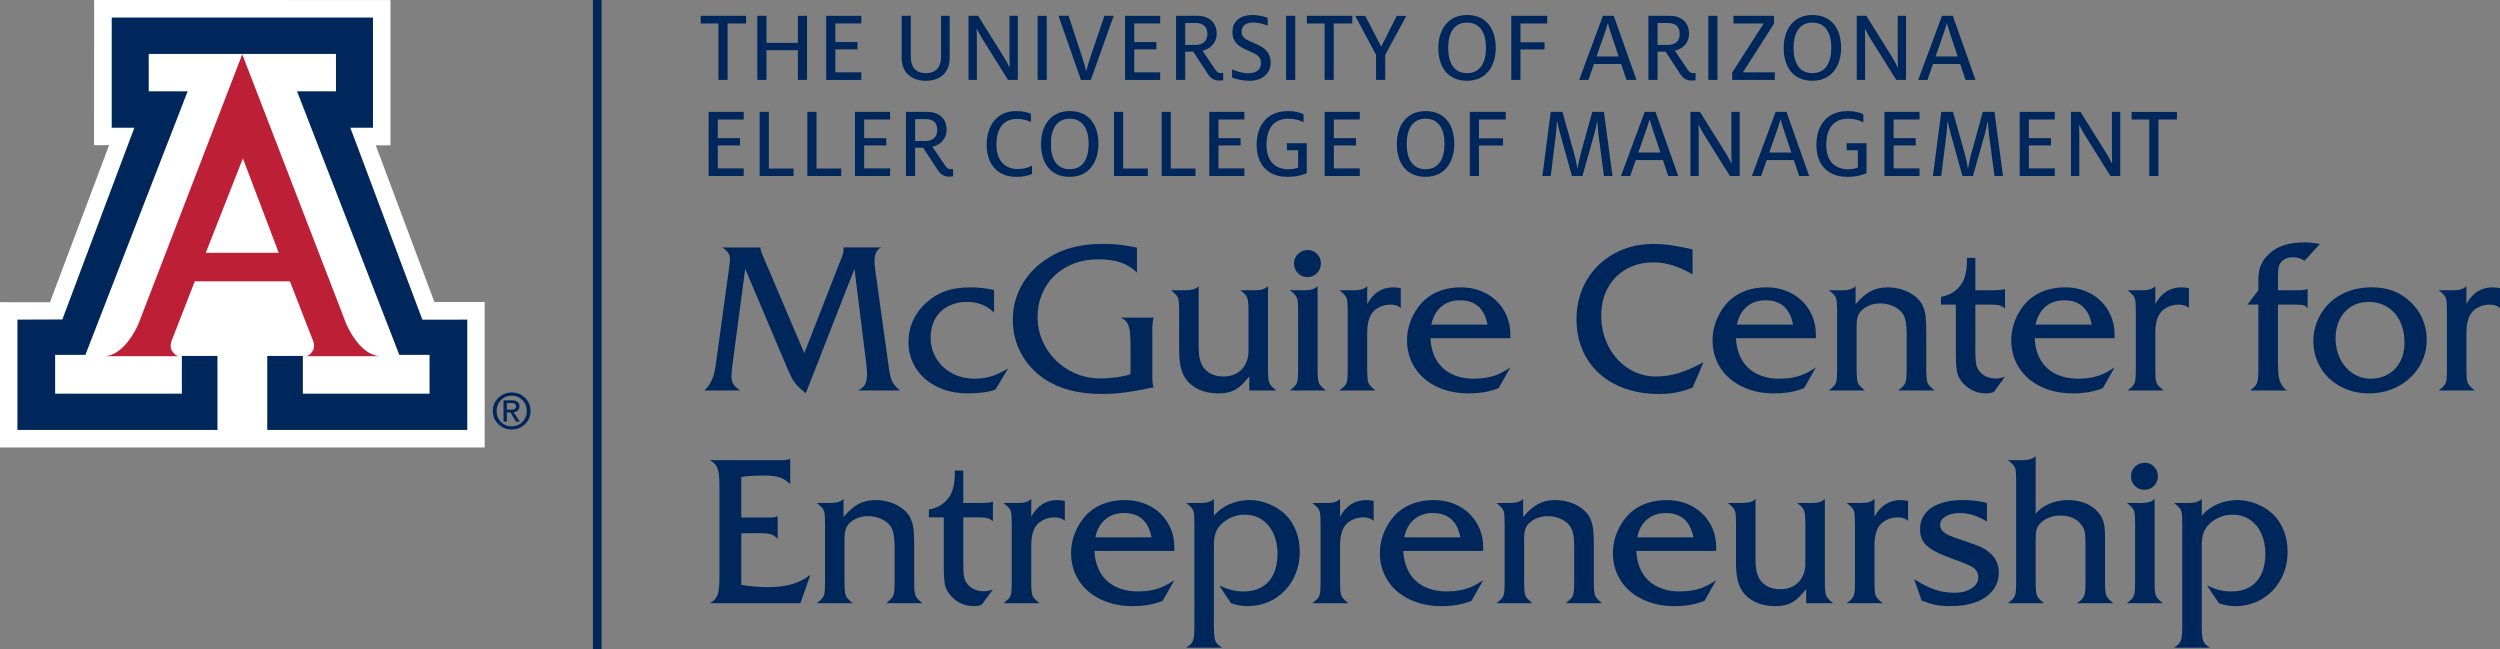 <?xml version="1.0" encoding="iso-8859-1"?>
<!-- Generator: Adobe Illustrator 19.2.0, SVG Export Plug-In . SVG Version: 6.00 Build 0)  -->
<!DOCTYPE svg PUBLIC "-//W3C//DTD SVG 1.1//EN" "http://www.w3.org/Graphics/SVG/1.1/DTD/svg11.dtd">
<svg version="1.1" id="Layer_1" xmlns="http://www.w3.org/2000/svg" xmlns:xlink="http://www.w3.org/1999/xlink" x="0px" y="0px"
	 viewBox="0 0 364.31 94.613" style="enable-background:new 0 0 364.31 94.613;" xml:space="preserve">
<rect x="0" y="0" width="364.31" height="94.613" fill="#808080" stroke="none"/>
<polygon style="fill:#FFFFFF;" points="13.708,21.158 15.899,21.153 7.277,44.05 0,44.041 0,65.203 70.63,65.203 70.63,44.013 
	63.302,44.003 54.755,21.17 56.9,21.181 56.9,0.007 13.717,0.001 "/>
<g>
	<path style="fill:#BD2036;" d="M35.302,7.906L50.43,47.134c0,0,1.939,4.773,5.087,4.773H44.502c0,0,0.553,0.081,1.104-0.838
		c0.316-0.524,0.05-1.312,0.05-1.312L42.25,41h-6.948h-6.918l-3.412,8.757c0,0-0.26,0.788,0.055,1.312
		c0.549,0.919,1.101,0.838,1.101,0.838H15.114c3.146,0,5.086-4.773,5.086-4.773L35.302,7.906z"/>
</g>
<polygon style="fill:#00275B;" points="35.316,7.857 48.957,7.857 48.957,13.313 43.29,13.313 58.19,51.715 62.596,51.715 
	62.596,57.365 44.13,57.365 44.13,51.868 38.946,51.868 38.946,62.647 68.093,62.647 68.093,46.576 61.548,46.587 51.056,18.616 
	54.351,18.616 54.351,2.554 35.316,2.554 16.281,2.554 16.281,18.616 19.577,18.616 9.084,46.552 2.539,46.576 2.539,62.647 
	31.688,62.647 31.688,51.868 26.502,51.868 26.502,57.365 8.035,57.365 8.035,51.715 12.442,51.715 27.342,13.313 21.675,13.313 
	21.675,7.857 "/>
<g>
	<path style="fill:#00275B;" d="M76.519,57.98c0.533,0.521,0.799,1.159,0.799,1.915c0,0.753-0.265,1.39-0.797,1.912
		c-0.532,0.52-1.183,0.78-1.955,0.78c-0.771,0-1.42-0.26-1.953-0.78c-0.53-0.522-0.796-1.159-0.796-1.912
		c0-0.756,0.267-1.394,0.798-1.915c0.533-0.522,1.183-0.781,1.951-0.781C75.336,57.199,75.986,57.458,76.519,57.98 M76.131,58.304
		c-0.424-0.433-0.947-0.649-1.565-0.649c-0.617,0-1.137,0.216-1.562,0.649c-0.426,0.433-0.638,0.964-0.638,1.591
		c0,0.626,0.212,1.157,0.638,1.589c0.425,0.431,0.945,0.647,1.562,0.647c0.616,0,1.137-0.216,1.564-0.647
		c0.426-0.432,0.639-0.963,0.639-1.589C76.769,59.268,76.557,58.737,76.131,58.304 M73.374,58.336h0.247h1.001
		c0.337,0,0.6,0.075,0.792,0.223c0.191,0.149,0.287,0.357,0.287,0.621c0,0.287-0.096,0.515-0.288,0.678
		c-0.143,0.121-0.327,0.199-0.552,0.229l0.896,1.364h-0.282H75.19l-0.807-1.346l-0.52,0.002v1.344h-0.244h-0.245V58.336z
		 M73.863,59.692h0.663c0.231,0,0.399-0.041,0.506-0.123s0.159-0.211,0.159-0.387c0-0.155-0.052-0.267-0.159-0.341
		c-0.107-0.072-0.275-0.109-0.506-0.109h-0.663V59.692z"/>
</g>
<polygon style="fill:#FFFFFF;" points="35.29,36.843 40.619,36.843 35.395,23.082 29.985,36.843 "/>
<rect x="86.4" style="fill:#00275B;" width="1.264" height="94.613"/>
<g>
	<path style="fill:#00275B;" d="M104.69,3.417h-2.58v-1.11h6.615v1.11h-2.7v8.234h-1.334V3.417z"/>
	<path style="fill:#00275B;" d="M110.36,2.306h1.335v3.945h4.575V2.306h1.335v9.345h-1.335V7.316h-4.575v4.335h-1.335V2.306z"/>
	<path style="fill:#00275B;" d="M120.395,2.306h5.115v1.11h-3.78v2.715h3.225v1.064h-3.225v3.345h3.78v1.11h-5.115V2.306z"/>
	<path style="fill:#00275B;" d="M131.389,8.411V2.306h1.335v5.939c0,1.516,0.69,2.415,2.19,2.415s2.22-0.899,2.22-2.415V2.306h1.26
		v6.104c0,2.266-1.485,3.36-3.48,3.36C132.934,11.771,131.389,10.676,131.389,8.411z"/>
	<path style="fill:#00275B;" d="M141.14,2.306h1.395l3.765,6.03c0.27,0.42,0.585,1.005,0.795,1.47h0.045
		c-0.015-0.42-0.03-0.825-0.03-1.32v-6.18h1.215v9.345H146.9l-3.765-6.015c-0.285-0.465-0.555-0.975-0.78-1.425h-0.03
		c0,0.404,0.03,0.765,0.03,1.26v6.18h-1.215V2.306z"/>
	<path style="fill:#00275B;" d="M151.204,2.306h1.335v9.345h-1.335V2.306z"/>
	<path style="fill:#00275B;" d="M154.249,2.306h1.47l1.935,5.88c0.225,0.705,0.51,1.695,0.615,2.16h0.03
		c0.12-0.465,0.405-1.47,0.645-2.16l1.995-5.88h1.35l-3.33,9.345h-1.44L154.249,2.306z"/>
	<path style="fill:#00275B;" d="M163.954,2.306h5.115v1.11h-3.78v2.715h3.225v1.064h-3.225v3.345h3.78v1.11h-5.115V2.306z"/>
	<path style="fill:#00275B;" d="M175.984,10.736l-2.1-3.21h-1.17v4.125h-1.335V2.306h3.105c1.725,0,2.82,0.975,2.82,2.64
		c0,1.035-0.645,2.085-2.07,2.445l1.875,2.774c0.255,0.391,0.51,0.495,0.81,0.495c0.105,0,0.21-0.015,0.329-0.029v1.05
		c-0.18,0.045-0.345,0.06-0.539,0.06C177.004,11.741,176.464,11.486,175.984,10.736z M174.184,6.551c1.17,0,1.755-0.63,1.755-1.59
		c0-1.066-0.555-1.606-1.755-1.606h-1.47v3.195H174.184z"/>
	<path style="fill:#00275B;" d="M179.539,11.291v-1.185c0.57,0.255,1.5,0.57,2.34,0.57c1.155,0,1.875-0.481,1.875-1.5
		c0-1.08-0.825-1.32-2.19-1.95c-0.99-0.45-1.965-1.019-1.965-2.58c0-1.635,1.215-2.46,2.955-2.46c0.93,0,1.83,0.285,2.175,0.405
		v1.17c-0.45-0.225-1.275-0.48-2.115-0.48c-1.095,0-1.68,0.495-1.68,1.351c0,0.87,0.6,1.109,1.755,1.62
		c1.17,0.51,2.475,1.08,2.475,2.864c0,1.62-1.245,2.655-3.06,2.655C181.069,11.771,180.154,11.561,179.539,11.291z"/>
	<path style="fill:#00275B;" d="M187.414,2.306h1.335v9.345h-1.335V2.306z"/>
	<path style="fill:#00275B;" d="M193.024,3.417h-2.58v-1.11h6.615v1.11h-2.7v8.234h-1.335V3.417z"/>
	<path style="fill:#00275B;" d="M200.524,7.991l-3.03-5.67h1.455l2.325,4.471l2.265-4.471h1.395l-3.075,5.67v3.66h-1.335V7.991z"/>
	<path style="fill:#00275B;" d="M209.598,6.986c0-2.535,1.305-4.8,4.185-4.8s4.185,2.115,4.185,4.785c0,2.535-1.305,4.8-4.185,4.8
		S209.598,9.656,209.598,6.986z M216.543,6.971c0-2.175-0.855-3.675-2.76-3.675s-2.745,1.515-2.745,3.689s0.84,3.675,2.745,3.675
		S216.543,9.146,216.543,6.971z"/>
	<path style="fill:#00275B;" d="M220.233,2.306h5.235v1.11h-3.9v2.744h3.51v1.051h-3.51v4.439h-1.335V2.306z"/>
	<path style="fill:#00275B;" d="M233.583,2.306h1.575l3.315,9.345h-1.455l-0.78-2.325h-3.96l-0.809,2.325h-1.35L233.583,2.306z
		 M235.878,8.231l-1.005-3c-0.21-0.644-0.465-1.395-0.555-1.814h-0.03c-0.12,0.465-0.405,1.305-0.645,1.979l-0.99,2.835H235.878z"/>
	<path style="fill:#00275B;" d="M244.818,10.736l-2.1-3.21h-1.17v4.125h-1.335V2.306h3.105c1.725,0,2.82,0.975,2.82,2.64
		c0,1.035-0.645,2.085-2.07,2.445l1.875,2.774c0.255,0.391,0.51,0.495,0.81,0.495c0.105,0,0.21-0.015,0.33-0.029v1.05
		c-0.18,0.045-0.345,0.06-0.54,0.06C245.838,11.741,245.298,11.486,244.818,10.736z M243.018,6.551c1.17,0,1.755-0.63,1.755-1.59
		c0-1.066-0.555-1.606-1.755-1.606h-1.47v3.195H243.018z"/>
	<path style="fill:#00275B;" d="M248.943,2.306h1.335v9.345h-1.335V2.306z"/>
	<path style="fill:#00275B;" d="M252.423,10.571l4.59-7.154h-4.41v-1.11h5.91v1.14l-4.53,7.095h4.65v1.11h-6.21V10.571z"/>
	<path style="fill:#00275B;" d="M259.923,6.986c0-2.535,1.305-4.8,4.185-4.8s4.185,2.115,4.185,4.785c0,2.535-1.305,4.8-4.185,4.8
		S259.923,9.656,259.923,6.986z M266.867,6.971c0-2.175-0.855-3.675-2.76-3.675c-1.905,0-2.745,1.515-2.745,3.689
		s0.84,3.675,2.745,3.675C266.012,10.661,266.867,9.146,266.867,6.971z"/>
	<path style="fill:#00275B;" d="M270.573,2.306h1.395l3.765,6.03c0.27,0.42,0.585,1.005,0.795,1.47h0.045
		c-0.015-0.42-0.03-0.825-0.03-1.32v-6.18h1.215v9.345h-1.425l-3.765-6.015c-0.285-0.465-0.555-0.975-0.78-1.425h-0.03
		c0,0.404,0.03,0.765,0.03,1.26v6.18h-1.215V2.306z"/>
	<path style="fill:#00275B;" d="M282.992,2.306h1.575l3.315,9.345h-1.454l-0.78-2.325h-3.96l-0.809,2.325h-1.35L282.992,2.306z
		 M285.287,8.231l-1.005-3c-0.21-0.644-0.465-1.395-0.555-1.814h-0.03c-0.12,0.465-0.405,1.305-0.645,1.979l-0.99,2.835H285.287z"/>
</g>
<path style="fill:#00275B;" d="M103.265,16.306h5.115v1.11h-3.78v2.715h3.225v1.064H104.6v3.345h3.78v1.11h-5.115V16.306z"/>
<path style="fill:#00275B;" d="M110.705,16.306h1.335v8.25h3.6v1.095h-4.935V16.306z"/>
<path style="fill:#00275B;" d="M117.65,16.306h1.335v8.25h3.6v1.095h-4.935V16.306z"/>
<path style="fill:#00275B;" d="M124.594,16.306h5.115v1.11h-3.78v2.715h3.225v1.064h-3.225v3.345h3.78v1.11h-5.115V16.306z"/>
<path style="fill:#00275B;" d="M136.624,24.736l-2.1-3.21h-1.17v4.125h-1.335v-9.345h3.105c1.725,0,2.82,0.975,2.82,2.64
	c0,1.035-0.645,2.085-2.07,2.445l1.875,2.774c0.255,0.391,0.51,0.495,0.81,0.495c0.105,0,0.21-0.015,0.33-0.029v1.05
	c-0.18,0.045-0.345,0.06-0.54,0.06C137.644,25.741,137.104,25.486,136.624,24.736z M134.824,20.551c1.17,0,1.755-0.63,1.755-1.59
	c0-1.066-0.555-1.605-1.755-1.605h-1.47v3.195H134.824z"/>
<path style="fill:#00275B;" d="M143.779,21.106c0-2.73,1.425-4.92,4.305-4.92c1.02,0,1.755,0.21,2.145,0.391v1.229
	c-0.435-0.27-1.095-0.479-2.04-0.479c-2.01,0-2.985,1.439-2.985,3.779c0,2.175,1.125,3.525,3.12,3.525c0.87,0,1.545-0.21,2.07-0.495
	v1.215c-0.645,0.285-1.395,0.42-2.295,0.42C145.309,25.771,143.779,23.851,143.779,21.106z"/>
<path style="fill:#00275B;" d="M151.699,20.986c0-2.535,1.305-4.8,4.185-4.8c2.88,0,4.185,2.115,4.185,4.785
	c0,2.535-1.305,4.8-4.185,4.8C153.004,25.771,151.699,23.656,151.699,20.986z M158.644,20.971c0-2.175-0.855-3.675-2.76-3.675
	s-2.745,1.515-2.745,3.69s0.84,3.675,2.745,3.675S158.644,23.146,158.644,20.971z"/>
<path style="fill:#00275B;" d="M162.334,16.306h1.335v8.25h3.6v1.095h-4.935V16.306z"/>
<path style="fill:#00275B;" d="M169.279,16.306h1.335v8.25h3.6v1.095h-4.935V16.306z"/>
<path style="fill:#00275B;" d="M176.223,16.306h5.115v1.11h-3.78v2.715h3.225v1.064h-3.225v3.345h3.78v1.11h-5.115V16.306z"/>
<path style="fill:#00275B;" d="M183.123,21.106c0-2.715,1.44-4.92,4.56-4.92c1.17,0,1.8,0.24,2.28,0.465v1.17
	c-0.555-0.3-1.29-0.524-2.205-0.524c-2.22,0-3.195,1.515-3.195,3.81c0,2.355,1.215,3.555,3.18,3.555c0.63,0,1.02-0.09,1.425-0.239
	v-2.521h-1.635v-1.035h2.895v4.38c-0.66,0.24-1.44,0.525-2.82,0.525C184.833,25.771,183.123,24.046,183.123,21.106z"/>
<path style="fill:#00275B;" d="M193.038,16.306h5.115v1.11h-3.78v2.715h3.225v1.064h-3.225v3.345h3.78v1.11h-5.115V16.306z"/>
<path style="fill:#00275B;" d="M203.553,20.986c0-2.535,1.305-4.8,4.185-4.8s4.185,2.115,4.185,4.785c0,2.535-1.305,4.8-4.185,4.8
	S203.553,23.656,203.553,20.986z M210.498,20.971c0-2.175-0.855-3.675-2.76-3.675s-2.745,1.515-2.745,3.69s0.84,3.675,2.745,3.675
	S210.498,23.146,210.498,20.971z"/>
<path style="fill:#00275B;" d="M214.188,16.306h5.235v1.11h-3.9v2.744h3.51v1.051h-3.51v4.439h-1.335V16.306z"/>
<path style="fill:#00275B;" d="M225.978,16.306h1.71l1.695,6.03c0.18,0.63,0.375,1.574,0.48,2.234h0.015
	c0.12-0.66,0.315-1.575,0.48-2.205l1.68-6.06h1.695l1.245,9.345h-1.245l-0.795-6.015c-0.09-0.69-0.12-1.455-0.165-1.95h-0.03
	c-0.105,0.495-0.255,1.245-0.42,1.86l-1.725,6.104h-1.53l-1.71-6.149c-0.165-0.585-0.36-1.41-0.434-1.83h-0.03
	c-0.03,0.435-0.105,1.425-0.18,2.055l-0.735,5.925h-1.215L225.978,16.306z"/>
<path style="fill:#00275B;" d="M239.673,16.306h1.575l3.315,9.345h-1.455l-0.78-2.325h-3.96l-0.81,2.325h-1.35L239.673,16.306z
	 M241.968,22.231l-1.005-3c-0.21-0.645-0.465-1.395-0.555-1.815h-0.03c-0.12,0.465-0.405,1.305-0.645,1.979l-0.99,2.835H241.968z"/>
<path style="fill:#00275B;" d="M246.333,16.306h1.395l3.765,6.03c0.27,0.42,0.585,1.005,0.795,1.47h0.045
	c-0.015-0.42-0.03-0.825-0.03-1.32v-6.18h1.215v9.345h-1.425l-3.765-6.015c-0.285-0.465-0.555-0.975-0.78-1.425h-0.03
	c0,0.404,0.03,0.765,0.03,1.26v6.18h-1.215V16.306z"/>
<path style="fill:#00275B;" d="M258.753,16.306h1.575l3.315,9.345h-1.455l-0.78-2.325h-3.96l-0.81,2.325h-1.35L258.753,16.306z
	 M261.048,22.231l-1.005-3c-0.21-0.645-0.465-1.395-0.555-1.815h-0.03c-0.12,0.465-0.405,1.305-0.645,1.979l-0.99,2.835H261.048z"/>
<path style="fill:#00275B;" d="M264.692,21.106c0-2.715,1.44-4.92,4.56-4.92c1.17,0,1.8,0.24,2.28,0.465v1.17
	c-0.555-0.3-1.29-0.524-2.205-0.524c-2.22,0-3.195,1.515-3.195,3.81c0,2.355,1.215,3.555,3.18,3.555c0.63,0,1.02-0.09,1.425-0.239
	v-2.521h-1.635v-1.035h2.895v4.38c-0.66,0.24-1.44,0.525-2.82,0.525C266.402,25.771,264.692,24.046,264.692,21.106z"/>
<path style="fill:#00275B;" d="M274.607,16.306h5.115v1.11h-3.78v2.715h3.225v1.064h-3.225v3.345h3.78v1.11h-5.115V16.306z"/>
<path style="fill:#00275B;" d="M282.887,16.306h1.71l1.695,6.03c0.18,0.63,0.375,1.574,0.48,2.234h0.015
	c0.12-0.66,0.315-1.575,0.48-2.205l1.68-6.06h1.695l1.245,9.345h-1.245l-0.795-6.015c-0.09-0.69-0.12-1.455-0.165-1.95h-0.03
	c-0.105,0.495-0.255,1.245-0.42,1.86l-1.725,6.104h-1.53l-1.71-6.149c-0.165-0.585-0.36-1.41-0.435-1.83h-0.03
	c-0.03,0.435-0.105,1.425-0.18,2.055l-0.735,5.925h-1.215L282.887,16.306z"/>
<path style="fill:#00275B;" d="M294.317,16.306h5.115v1.11h-3.78v2.715h3.225v1.064h-3.225v3.345h3.78v1.11h-5.115V16.306z"/>
<path style="fill:#00275B;" d="M301.787,16.306h1.395l3.765,6.03c0.27,0.42,0.585,1.005,0.795,1.47h0.045
	c-0.015-0.42-0.03-0.825-0.03-1.32v-6.18h1.215v9.345h-1.425l-3.765-6.015c-0.285-0.465-0.555-0.975-0.78-1.425h-0.03
	c0,0.404,0.03,0.765,0.03,1.26v6.18h-1.215V16.306z"/>
<path style="fill:#00275B;" d="M313.202,17.417h-2.58v-1.11h6.615v1.11h-2.7v8.234h-1.334V17.417z"/>
<path style="fill:#00275B;" d="M117.207,51.466l5.127-13.14c0.293-0.703,0.466-1.157,0.52-1.362
	c0.054-0.205,0.081-0.508,0.081-0.908h5.479c-0.654,0.303-0.982,0.962-0.982,1.978c0,0.361,0.029,0.742,0.088,1.143l1.948,13.975
	c0.137,1.123,0.308,1.912,0.513,2.365c0.205,0.455,0.596,0.916,1.172,1.385h-6.123c0.488-0.225,0.83-0.518,1.025-0.879
	c0.195-0.361,0.293-0.869,0.293-1.523c0-0.283-0.049-0.874-0.146-1.772l-1.685-13.55l-7.104,18.149
	c-0.518-0.459-0.862-0.768-1.033-0.931c-0.171-0.16-0.354-0.37-0.549-0.629c-0.195-0.259-0.347-0.491-0.454-0.696
	c-0.107-0.205-0.298-0.615-0.571-1.23l-6.211-14.663l-1.86,13.975c-0.098,0.83-0.146,1.382-0.146,1.655
	c0,0.342,0.039,0.622,0.117,0.843c0.078,0.219,0.208,0.427,0.388,0.622c0.181,0.195,0.432,0.405,0.754,0.63h-5.2
	c0.518-0.498,0.901-1.057,1.15-1.678c0.249-0.619,0.437-1.452,0.564-2.497l1.831-13.315c0.117-0.859,0.176-1.401,0.176-1.626
	c0-0.371-0.083-0.681-0.249-0.931c-0.166-0.248-0.454-0.515-0.864-0.798h5.552c0,0.244,0.103,0.61,0.308,1.099L117.207,51.466z"/>
<path style="fill:#00275B;" d="M144.86,42.267v3.267c-1.055-1.025-2.373-1.538-3.955-1.538c-1.025,0-1.946,0.215-2.761,0.645
	c-0.816,0.43-1.441,1.043-1.875,1.839c-0.435,0.796-0.652,1.711-0.652,2.746c0,1.113,0.283,2.129,0.85,3.047
	c0.566,0.918,1.34,1.633,2.322,2.146c0.981,0.512,2.082,0.769,3.303,0.769c0.537,0,1.074-0.054,1.611-0.161
	c0.537-0.107,1.077-0.275,1.619-0.506c0.542-0.229,1.077-0.515,1.604-0.856l-1.86,3.091c-0.977,0.381-2.324,0.571-4.043,0.571
	c-1.26,0-2.41-0.181-3.45-0.542c-1.04-0.361-1.951-0.876-2.732-1.545c-0.781-0.669-1.387-1.465-1.816-2.389
	c-0.43-0.922-0.645-1.911-0.645-2.966c0-2.256,0.859-4.175,2.578-5.757c0.85-0.781,1.795-1.353,2.835-1.714
	c1.04-0.361,2.244-0.542,3.611-0.542C142.575,41.872,143.727,42.003,144.86,42.267z"/>
<path style="fill:#00275B;" d="M165.68,36.085v3.618c-0.723-0.684-1.531-1.174-2.424-1.473c-0.894-0.297-1.965-0.446-3.215-0.446
	c-1.279,0-2.454,0.203-3.523,0.608c-1.069,0.405-2.007,0.986-2.812,1.742c-0.806,0.758-1.426,1.658-1.86,2.703
	c-0.434,1.045-0.652,2.163-0.652,3.354c0,1.611,0.41,3.105,1.23,4.482c0.82,1.377,1.934,2.468,3.34,3.274
	c1.406,0.805,2.949,1.208,4.629,1.208c0.693,0,1.47-0.061,2.329-0.183c0.859-0.122,1.533-0.271,2.021-0.447v-4.204
	c0-0.908-0.037-1.616-0.11-2.124c-0.073-0.508-0.208-0.903-0.403-1.187s-0.493-0.527-0.894-0.732h4.775
	c-0.127,0.43-0.19,1.05-0.19,1.86v6.724c0,0.693,0.063,1.23,0.19,1.611c-0.361,0.029-0.732,0.093-1.113,0.19
	c-1.035,0.205-1.885,0.356-2.549,0.454c-0.664,0.098-1.294,0.171-1.89,0.22c-0.596,0.049-1.274,0.073-2.036,0.073
	c-3.398,0-6.191-0.742-8.379-2.227c-1.455-0.996-2.578-2.238-3.369-3.728s-1.186-3.104-1.186-4.842c0-1.787,0.42-3.444,1.26-4.973
	c0.84-1.528,2.041-2.815,3.604-3.86c1.123-0.762,2.356-1.325,3.699-1.692c1.343-0.365,2.849-0.549,4.519-0.549
	c0.889,0,1.694,0.037,2.417,0.109C163.81,35.727,164.674,35.871,165.68,36.085z"/>
<path style="fill:#00275B;" d="M182.055,56.901v-2.065c-0.566,0.703-1.052,1.219-1.457,1.546c-0.405,0.327-0.85,0.565-1.333,0.717
	c-0.483,0.151-1.082,0.227-1.794,0.227c-1.045,0-1.98-0.195-2.805-0.586c-0.825-0.391-1.472-0.938-1.941-1.641
	c-0.596-0.889-0.893-2.227-0.893-4.014v-5.669c0-0.771-0.022-1.304-0.066-1.597c-0.044-0.293-0.142-0.542-0.293-0.747
	s-0.432-0.464-0.842-0.776h2.153c0.889,0,1.519-0.2,1.89-0.601v8.818c0,0.772,0.061,1.397,0.183,1.875
	c0.122,0.479,0.325,0.903,0.608,1.274c0.674,0.801,1.611,1.201,2.812,1.201c1.113,0,2.002-0.345,2.666-1.032
	c0.664-0.689,0.996-1.604,0.996-2.747v-5.669c0-0.674-0.024-1.184-0.073-1.531c-0.049-0.346-0.149-0.622-0.3-0.827
	c-0.151-0.205-0.427-0.459-0.828-0.762h2.227c0.84,0,1.445-0.2,1.816-0.601v12.085c0,0.713,0.024,1.23,0.073,1.553
	c0.049,0.322,0.149,0.584,0.3,0.784c0.151,0.2,0.427,0.461,0.828,0.783H182.055z"/>
<path style="fill:#00275B;" d="M192.006,41.696v12.085c0,0.713,0.024,1.23,0.073,1.553c0.049,0.322,0.149,0.584,0.3,0.784
	c0.151,0.2,0.427,0.461,0.828,0.783h-5.244c0.41-0.312,0.691-0.571,0.842-0.776c0.151-0.205,0.249-0.456,0.293-0.755
	c0.044-0.297,0.066-0.827,0.066-1.589v-8.364c0-0.771-0.022-1.304-0.066-1.597c-0.044-0.293-0.142-0.542-0.293-0.747
	s-0.432-0.464-0.842-0.776h2.197C191.02,42.296,191.635,42.096,192.006,41.696z M190.571,36.437c0.537,0,0.991,0.193,1.362,0.579
	c0.371,0.386,0.557,0.842,0.557,1.369c0,0.557-0.188,1.028-0.564,1.414c-0.376,0.386-0.847,0.578-1.414,0.578
	c-0.547,0-1.008-0.192-1.384-0.578c-0.376-0.386-0.564-0.857-0.564-1.414c0-0.537,0.195-0.996,0.586-1.377
	C189.54,36.627,190.014,36.437,190.571,36.437z"/>
<path style="fill:#00275B;" d="M200.433,56.901h-5.244c0.41-0.312,0.691-0.571,0.842-0.776c0.151-0.205,0.249-0.456,0.293-0.755
	c0.044-0.297,0.066-0.827,0.066-1.589v-8.364c0-0.771-0.022-1.304-0.066-1.597c-0.044-0.293-0.142-0.542-0.293-0.747
	c-0.151-0.205-0.432-0.464-0.842-0.776h2.197c0.859,0,1.475-0.2,1.846-0.601v2.607c0.42-0.791,0.952-1.394,1.597-1.809
	c0.645-0.415,1.377-0.623,2.197-0.623c0.293,0,0.659,0.039,1.099,0.117v2.915c-0.352-0.342-0.85-0.513-1.494-0.513
	c-0.566,0-1.094,0.115-1.582,0.344c-0.488,0.23-0.869,0.545-1.143,0.945c-0.449,0.625-0.674,1.587-0.674,2.886v5.215
	c0,0.713,0.024,1.23,0.073,1.553c0.049,0.322,0.149,0.584,0.3,0.784C199.757,56.318,200.033,56.579,200.433,56.901z"/>
<path style="fill:#00275B;" d="M220.093,49.284h-11.645c0.059,1.221,0.347,2.275,0.864,3.164c0.518,0.889,1.25,1.567,2.197,2.036
	c0.947,0.469,2.041,0.703,3.281,0.703c0.664,0,1.301-0.056,1.912-0.169c0.61-0.111,1.184-0.287,1.721-0.527
	c0.537-0.238,1.094-0.554,1.67-0.944l-1.714,3.018c-0.498,0.186-0.974,0.335-1.428,0.446c-0.454,0.112-0.933,0.193-1.436,0.242
	c-0.503,0.049-1.008,0.073-1.516,0.073c-1.719,0-3.264-0.327-4.636-0.981s-2.436-1.572-3.193-2.754
	c-0.757-1.182-1.135-2.52-1.135-4.014c0-0.732,0.105-1.457,0.315-2.176c0.21-0.717,0.51-1.396,0.901-2.035
	c0.391-0.64,0.845-1.194,1.362-1.663c0.674-0.606,1.458-1.062,2.351-1.37c0.894-0.307,1.868-0.461,2.922-0.461
	c1.035,0,1.992,0.171,2.871,0.513c0.879,0.342,1.641,0.82,2.285,1.436c0.645,0.615,1.148,1.346,1.509,2.19s0.542,1.765,0.542,2.761
	V49.284z M208.579,47.306h8.188c-0.449-2.363-1.792-3.545-4.028-3.545c-1.074,0-1.978,0.308-2.71,0.923
	C209.297,45.299,208.813,46.173,208.579,47.306z"/>
<path style="fill:#00275B;" d="M246.651,36.349v3.633c-1.055-0.605-2.036-1.048-2.944-1.325c-0.908-0.279-1.846-0.418-2.812-0.418
	c-1.455,0-2.759,0.327-3.911,0.981c-1.152,0.654-2.048,1.57-2.688,2.747c-0.64,1.177-0.959,2.517-0.959,4.021
	c0,1.631,0.352,3.125,1.055,4.482c0.703,1.358,1.665,2.43,2.886,3.216c1.221,0.786,2.564,1.179,4.028,1.179
	c1.104,0,2.183-0.158,3.237-0.476c1.055-0.317,2.29-0.852,3.706-1.604l-1.597,3.691c-0.576,0.234-1.118,0.417-1.626,0.55
	c-0.508,0.131-1.028,0.228-1.56,0.293c-0.532,0.062-1.111,0.095-1.736,0.095c-1.758,0-3.381-0.259-4.871-0.776
	c-1.489-0.517-2.769-1.262-3.838-2.234c-1.069-0.971-1.885-2.128-2.446-3.471c-0.562-1.343-0.842-2.816-0.842-4.417
	c0-2.07,0.483-3.942,1.45-5.618c0.967-1.674,2.307-2.985,4.021-3.933c1.714-0.947,3.63-1.421,5.75-1.421
	C242.544,35.543,244.444,35.812,246.651,36.349z"/>
<path style="fill:#00275B;" d="M264.618,49.284h-11.646c0.059,1.221,0.347,2.275,0.864,3.164c0.518,0.889,1.25,1.567,2.197,2.036
	c0.947,0.469,2.041,0.703,3.281,0.703c0.664,0,1.301-0.056,1.912-0.169c0.61-0.111,1.184-0.287,1.721-0.527
	c0.537-0.238,1.094-0.554,1.67-0.944l-1.714,3.018c-0.498,0.186-0.974,0.335-1.428,0.446c-0.454,0.112-0.933,0.193-1.436,0.242
	c-0.503,0.049-1.008,0.073-1.516,0.073c-1.719,0-3.264-0.327-4.636-0.981s-2.437-1.572-3.193-2.754
	c-0.757-1.182-1.135-2.52-1.135-4.014c0-0.732,0.105-1.457,0.315-2.176c0.21-0.717,0.51-1.396,0.901-2.035
	c0.391-0.64,0.845-1.194,1.362-1.663c0.674-0.606,1.458-1.062,2.351-1.37c0.893-0.307,1.868-0.461,2.922-0.461
	c1.035,0,1.992,0.171,2.871,0.513c0.879,0.342,1.641,0.82,2.285,1.436c0.645,0.615,1.147,1.346,1.509,2.19s0.542,1.765,0.542,2.761
	V49.284z M253.104,47.306h8.188c-0.449-2.363-1.792-3.545-4.028-3.545c-1.074,0-1.978,0.308-2.71,0.923
	C253.822,45.299,253.339,46.173,253.104,47.306z"/>
<path style="fill:#00275B;" d="M270.406,41.696v2.637c0.781-0.908,1.523-1.545,2.227-1.912c0.703-0.365,1.523-0.549,2.461-0.549
	c0.645,0,1.291,0.093,1.941,0.278c0.649,0.186,1.223,0.452,1.721,0.798c0.498,0.348,0.898,0.74,1.201,1.18
	c0.283,0.449,0.479,0.975,0.586,1.574c0.107,0.602,0.161,1.502,0.161,2.703v5.376c0,1.006,0.061,1.668,0.183,1.985
	c0.122,0.317,0.461,0.695,1.018,1.135h-5.288c0.41-0.312,0.693-0.573,0.85-0.783c0.156-0.21,0.259-0.481,0.308-0.813
	c0.049-0.332,0.073-0.84,0.073-1.523v-5.039c0-0.84-0.054-1.506-0.161-1.999c-0.107-0.493-0.283-0.887-0.527-1.18
	c-0.303-0.4-0.745-0.725-1.326-0.975c-0.581-0.248-1.199-0.373-1.853-0.373c-0.635,0-1.216,0.122-1.743,0.366
	c-0.527,0.244-0.947,0.581-1.26,1.011c-0.283,0.4-0.425,1.001-0.425,1.802v6.387c0,0.713,0.024,1.23,0.073,1.553
	c0.049,0.322,0.149,0.584,0.3,0.784c0.151,0.2,0.427,0.461,0.828,0.783h-5.244c0.41-0.312,0.691-0.571,0.842-0.776
	c0.151-0.205,0.249-0.456,0.293-0.755c0.044-0.297,0.066-0.827,0.066-1.589v-8.364c0-0.771-0.022-1.304-0.066-1.597
	c-0.044-0.293-0.142-0.542-0.293-0.747s-0.432-0.464-0.842-0.776h2.036C269.414,42.296,270.034,42.096,270.406,41.696z"/>
<path style="fill:#00275B;" d="M287.858,44.391v6.724c0,0.889,0.039,1.533,0.117,1.934c0.078,0.4,0.23,0.742,0.454,1.025
	c0.586,0.723,1.397,1.084,2.432,1.084c0.41,0,0.85-0.088,1.318-0.264l-1.641,2.241c-0.361,0.127-0.742,0.19-1.143,0.19
	c-1.27,0-2.349-0.464-3.237-1.392c-0.332-0.352-0.576-0.69-0.732-1.018c-0.156-0.327-0.264-0.745-0.322-1.253
	c-0.059-0.508-0.088-1.27-0.088-2.285v-6.987h-2.168v-1.143c1.084-0.186,1.953-0.645,2.607-1.377
	c0.781-0.82,1.172-2.119,1.172-3.896V37.58h1.23v4.717h2.461c0.938,0,1.558-0.063,1.86-0.19v2.856
	c-0.234-0.215-0.488-0.363-0.762-0.446c-0.273-0.083-0.679-0.125-1.216-0.125H287.858z"/>
<path style="fill:#00275B;" d="M308.147,49.284h-11.646c0.059,1.221,0.347,2.275,0.864,3.164c0.518,0.889,1.25,1.567,2.197,2.036
	c0.947,0.469,2.041,0.703,3.281,0.703c0.664,0,1.301-0.056,1.912-0.169c0.61-0.111,1.184-0.287,1.721-0.527
	c0.537-0.238,1.094-0.554,1.67-0.944l-1.714,3.018c-0.498,0.186-0.974,0.335-1.428,0.446c-0.454,0.112-0.933,0.193-1.436,0.242
	c-0.503,0.049-1.008,0.073-1.516,0.073c-1.719,0-3.264-0.327-4.636-0.981s-2.436-1.572-3.193-2.754
	c-0.757-1.182-1.135-2.52-1.135-4.014c0-0.732,0.105-1.457,0.315-2.176c0.21-0.717,0.51-1.396,0.901-2.035
	c0.391-0.64,0.845-1.194,1.362-1.663c0.674-0.606,1.457-1.062,2.351-1.37c0.894-0.307,1.868-0.461,2.922-0.461
	c1.035,0,1.992,0.171,2.871,0.513c0.879,0.342,1.641,0.82,2.285,1.436c0.645,0.615,1.147,1.346,1.509,2.19s0.542,1.765,0.542,2.761
	V49.284z M296.634,47.306h8.188c-0.449-2.363-1.792-3.545-4.028-3.545c-1.074,0-1.978,0.308-2.71,0.923
	S296.868,46.173,296.634,47.306z"/>
<path style="fill:#00275B;" d="M315.282,56.901h-5.244c0.41-0.312,0.691-0.571,0.842-0.776c0.151-0.205,0.249-0.456,0.293-0.755
	c0.044-0.297,0.066-0.827,0.066-1.589v-8.364c0-0.771-0.022-1.304-0.066-1.597c-0.044-0.293-0.142-0.542-0.293-0.747
	s-0.432-0.464-0.842-0.776h2.197c0.859,0,1.475-0.2,1.846-0.601v2.607c0.42-0.791,0.952-1.394,1.597-1.809
	c0.645-0.415,1.377-0.623,2.197-0.623c0.293,0,0.659,0.039,1.099,0.117v2.915c-0.352-0.342-0.85-0.513-1.494-0.513
	c-0.566,0-1.094,0.115-1.582,0.344c-0.488,0.23-0.869,0.545-1.143,0.945c-0.449,0.625-0.674,1.587-0.674,2.886v5.215
	c0,0.713,0.024,1.23,0.073,1.553c0.049,0.322,0.149,0.584,0.3,0.784C314.606,56.318,314.882,56.579,315.282,56.901z"/>
<path style="fill:#00275B;" d="M331.953,44.391v8.306c0,0.479,0.012,0.947,0.037,1.406c0.024,0.459,0.068,0.818,0.132,1.077
	s0.154,0.5,0.271,0.725c0.205,0.332,0.352,0.547,0.44,0.645c0.088,0.098,0.244,0.215,0.469,0.352h-5.405
	c0.4-0.303,0.676-0.559,0.828-0.77c0.151-0.209,0.251-0.482,0.3-0.82c0.049-0.336,0.073-0.847,0.073-1.53v-9.39h-1.582l1.582-2.095
	v-1.538c0-0.869,0.134-1.606,0.403-2.212c0.269-0.605,0.715-1.177,1.34-1.714c0.586-0.518,1.292-0.898,2.117-1.143
	c0.825-0.244,1.809-0.366,2.952-0.366c0.566,0,1.289,0.073,2.168,0.22l-2.256,2.461c-0.518-0.342-1.06-0.513-1.626-0.513
	c-0.928,0-1.577,0.308-1.948,0.923c-0.195,0.293-0.293,0.913-0.293,1.86v2.021h3.208c0.391,0,0.762-0.063,1.113-0.19v2.798
	c-0.176-0.215-0.364-0.354-0.564-0.417c-0.2-0.063-0.574-0.096-1.121-0.096H331.953z"/>
<path style="fill:#00275B;" d="M345.694,41.872c2.178,0,4.004,0.679,5.479,2.036c0.801,0.723,1.411,1.57,1.831,2.542
	c0.42,0.972,0.63,1.984,0.63,3.039c0,1.445-0.369,2.767-1.106,3.963c-0.737,1.196-1.753,2.141-3.047,2.834
	c-1.294,0.693-2.717,1.04-4.27,1.04c-1.514,0-2.893-0.335-4.138-1.003c-1.245-0.669-2.217-1.59-2.915-2.762
	c-0.698-1.172-1.047-2.471-1.047-3.896c0-1.172,0.264-2.293,0.791-3.361c0.527-1.07,1.255-1.966,2.183-2.688
	c0.518-0.391,1.064-0.715,1.641-0.974c0.576-0.259,1.187-0.452,1.831-0.579C344.2,41.935,344.913,41.872,345.694,41.872z
	 M345.181,43.996c-0.947,0-1.787,0.223-2.52,0.667c-0.732,0.444-1.301,1.071-1.707,1.882c-0.405,0.811-0.608,1.724-0.608,2.739
	c0,0.801,0.127,1.567,0.381,2.3s0.62,1.372,1.099,1.919c0.478,0.547,1.028,0.965,1.648,1.252c0.62,0.289,1.287,0.433,2,0.433
	c0.947,0,1.797-0.22,2.549-0.659c0.752-0.439,1.335-1.055,1.75-1.846c0.415-0.791,0.623-1.704,0.623-2.739
	c0-1.172-0.217-2.207-0.652-3.106c-0.434-0.898-1.045-1.597-1.831-2.095C347.127,44.245,346.217,43.996,345.181,43.996z"/>
<path style="fill:#00275B;" d="M360.619,56.901h-5.244c0.41-0.312,0.691-0.571,0.842-0.776c0.151-0.205,0.249-0.456,0.293-0.755
	c0.044-0.297,0.066-0.827,0.066-1.589v-8.364c0-0.771-0.022-1.304-0.066-1.597c-0.044-0.293-0.142-0.542-0.293-0.747
	s-0.432-0.464-0.842-0.776h2.197c0.859,0,1.475-0.2,1.846-0.601v2.607c0.42-0.791,0.952-1.394,1.597-1.809
	c0.645-0.415,1.377-0.623,2.197-0.623c0.293,0,0.659,0.039,1.099,0.117v2.915c-0.352-0.342-0.85-0.513-1.494-0.513
	c-0.566,0-1.094,0.115-1.582,0.344c-0.488,0.23-0.869,0.545-1.143,0.945c-0.449,0.625-0.674,1.587-0.674,2.886v5.215
	c0,0.713,0.024,1.23,0.073,1.553c0.049,0.322,0.149,0.584,0.3,0.784C359.943,56.318,360.219,56.579,360.619,56.901z"/>
<g>
	<path style="fill:#00275B;" d="M108.023,77.706v7.529c1.348,0.215,2.646,0.322,3.897,0.322c1.348,0,2.502-0.139,3.464-0.418
		c0.962-0.277,1.868-0.739,2.717-1.384l-1.465,4.146h-13.213c0.391-0.205,0.688-0.454,0.894-0.747
		c0.205-0.293,0.344-0.69,0.417-1.194c0.073-0.502,0.11-1.218,0.11-2.146V71.099c0-0.938-0.039-1.652-0.117-2.146
		c-0.078-0.493-0.215-0.879-0.41-1.158c-0.195-0.277-0.493-0.524-0.894-0.739h10.532c0.479,0,0.879-0.063,1.201-0.19v3.691
		c-0.488-0.488-1.004-0.82-1.546-0.996c-0.542-0.176-1.316-0.264-2.322-0.264c-1.338,0-2.427,0.073-3.267,0.22v5.903h4.233
		c0.42,0,0.776-0.068,1.069-0.205v3.354c-0.234-0.322-0.527-0.547-0.879-0.674c-0.352-0.127-0.889-0.19-1.611-0.19H108.023z"/>
	<path style="fill:#00275B;" d="M122.921,72.696v2.637c0.781-0.908,1.523-1.545,2.227-1.912c0.703-0.365,1.523-0.549,2.461-0.549
		c0.645,0,1.292,0.093,1.941,0.278c0.649,0.186,1.223,0.452,1.721,0.798c0.498,0.348,0.898,0.74,1.201,1.18
		c0.283,0.449,0.479,0.975,0.586,1.574c0.107,0.602,0.161,1.502,0.161,2.703v5.376c0,1.006,0.061,1.668,0.183,1.985
		c0.122,0.317,0.461,0.695,1.018,1.135h-5.288c0.41-0.312,0.693-0.573,0.85-0.783c0.156-0.21,0.259-0.481,0.308-0.813
		c0.049-0.332,0.073-0.84,0.073-1.523v-5.039c0-0.84-0.054-1.506-0.161-1.999c-0.107-0.493-0.283-0.887-0.527-1.18
		c-0.303-0.4-0.745-0.725-1.326-0.975c-0.581-0.248-1.199-0.373-1.853-0.373c-0.635,0-1.216,0.122-1.743,0.366
		c-0.527,0.244-0.947,0.581-1.26,1.011c-0.283,0.4-0.425,1.001-0.425,1.802v6.387c0,0.713,0.024,1.23,0.073,1.553
		c0.049,0.322,0.149,0.584,0.3,0.784c0.151,0.2,0.427,0.461,0.828,0.783h-5.244c0.41-0.312,0.691-0.571,0.842-0.776
		c0.151-0.205,0.249-0.456,0.293-0.755c0.044-0.297,0.066-0.827,0.066-1.589v-8.364c0-0.771-0.022-1.304-0.066-1.597
		c-0.044-0.293-0.142-0.542-0.293-0.747c-0.151-0.205-0.432-0.464-0.842-0.776h2.036C121.929,73.296,122.55,73.096,122.921,72.696z"
		/>
	<path style="fill:#00275B;" d="M140.373,75.391v6.724c0,0.889,0.039,1.533,0.117,1.934c0.078,0.4,0.23,0.742,0.454,1.025
		c0.586,0.723,1.396,1.084,2.432,1.084c0.41,0,0.85-0.088,1.318-0.264l-1.641,2.241c-0.361,0.127-0.742,0.19-1.143,0.19
		c-1.27,0-2.349-0.464-3.237-1.392c-0.332-0.351-0.576-0.69-0.732-1.018c-0.156-0.327-0.264-0.745-0.322-1.253
		c-0.059-0.508-0.088-1.27-0.088-2.285v-6.987h-2.168v-1.143c1.084-0.186,1.953-0.645,2.607-1.377
		c0.781-0.82,1.172-2.119,1.172-3.896V68.58h1.23v4.717h2.461c0.938,0,1.558-0.063,1.86-0.19v2.856
		c-0.234-0.215-0.488-0.363-0.762-0.446c-0.273-0.083-0.679-0.125-1.216-0.125H140.373z"/>
	<path style="fill:#00275B;" d="M151.477,87.901h-5.244c0.41-0.312,0.691-0.571,0.842-0.776c0.151-0.205,0.249-0.456,0.293-0.755
		c0.044-0.297,0.066-0.827,0.066-1.589v-8.364c0-0.771-0.022-1.304-0.066-1.597c-0.044-0.293-0.142-0.542-0.293-0.747
		s-0.432-0.464-0.842-0.776h2.197c0.859,0,1.475-0.2,1.846-0.601v2.607c0.42-0.791,0.952-1.394,1.597-1.809
		c0.645-0.415,1.377-0.623,2.197-0.623c0.293,0,0.659,0.039,1.099,0.117v2.915c-0.352-0.342-0.85-0.513-1.494-0.513
		c-0.566,0-1.094,0.115-1.582,0.344c-0.488,0.23-0.869,0.545-1.143,0.945c-0.449,0.625-0.674,1.587-0.674,2.886v5.215
		c0,0.713,0.024,1.23,0.073,1.553c0.049,0.322,0.149,0.584,0.3,0.784C150.801,87.318,151.077,87.579,151.477,87.901z"/>
	<path style="fill:#00275B;" d="M171.136,80.284H159.49c0.059,1.221,0.347,2.275,0.864,3.164c0.518,0.889,1.25,1.567,2.197,2.036
		c0.947,0.469,2.041,0.703,3.281,0.703c0.664,0,1.301-0.056,1.912-0.169c0.61-0.111,1.184-0.287,1.721-0.527
		c0.537-0.238,1.094-0.554,1.67-0.944l-1.714,3.018c-0.498,0.185-0.974,0.335-1.428,0.446c-0.454,0.112-0.933,0.193-1.436,0.242
		c-0.503,0.049-1.008,0.073-1.516,0.073c-1.719,0-3.264-0.327-4.636-0.981c-1.372-0.654-2.437-1.572-3.193-2.754
		c-0.757-1.182-1.135-2.52-1.135-4.014c0-0.732,0.105-1.457,0.315-2.176c0.21-0.717,0.51-1.396,0.901-2.035
		c0.391-0.64,0.845-1.194,1.362-1.663c0.674-0.605,1.458-1.062,2.351-1.37c0.894-0.307,1.868-0.461,2.922-0.461
		c1.035,0,1.992,0.171,2.871,0.513c0.879,0.342,1.641,0.82,2.285,1.436c0.645,0.615,1.147,1.346,1.509,2.19
		c0.361,0.845,0.542,1.765,0.542,2.761V80.284z M159.622,78.306h8.188c-0.449-2.363-1.792-3.545-4.028-3.545
		c-1.074,0-1.978,0.308-2.71,0.923C160.34,76.299,159.857,77.173,159.622,78.306z"/>
	<path style="fill:#00275B;" d="M179.385,87.901l-1.714-2.578c0.713,0.322,1.328,0.547,1.846,0.674
		c0.518,0.127,1.084,0.19,1.699,0.19c1.045,0,1.936-0.215,2.673-0.644c0.737-0.43,1.301-1.06,1.692-1.89
		c0.391-0.83,0.586-1.816,0.586-2.959c0-1.094-0.2-2.077-0.601-2.951c-0.4-0.874-0.962-1.551-1.685-2.029
		c-0.723-0.479-1.562-0.718-2.52-0.718c-0.713,0-1.399,0.153-2.058,0.462c-0.659,0.307-1.204,0.725-1.633,1.252
		c-0.293,0.371-0.496,0.776-0.608,1.216c-0.112,0.439-0.168,1.016-0.168,1.729v11.66c0,0.732,0.029,1.267,0.088,1.604
		c0.059,0.336,0.166,0.607,0.322,0.812c0.156,0.205,0.42,0.42,0.791,0.645h-5.244c0.361-0.225,0.62-0.438,0.776-0.637
		c0.156-0.201,0.266-0.469,0.33-0.807c0.064-0.336,0.095-0.876,0.095-1.618V76.416c0-0.771-0.022-1.304-0.066-1.597
		c-0.044-0.293-0.142-0.542-0.293-0.747c-0.151-0.205-0.432-0.464-0.842-0.776h2.183c0.85,0,1.47-0.2,1.86-0.601v2.461
		c0.4-0.479,0.872-0.889,1.414-1.23c0.542-0.342,1.145-0.603,1.809-0.783c0.664-0.181,1.333-0.271,2.007-0.271
		c0.947,0,1.897,0.197,2.849,0.594c0.952,0.395,1.76,0.925,2.424,1.589c0.635,0.654,1.128,1.438,1.48,2.351
		c0.352,0.914,0.527,1.902,0.527,2.967c0,1.504-0.33,2.859-0.989,4.064c-0.659,1.207-1.572,2.156-2.739,2.85
		c-1.167,0.693-2.463,1.04-3.889,1.04C180.977,88.326,180.176,88.184,179.385,87.901z"/>
	<path style="fill:#00275B;" d="M196.48,87.901h-5.244c0.41-0.312,0.691-0.571,0.842-0.776c0.151-0.205,0.249-0.456,0.293-0.755
		c0.044-0.297,0.066-0.827,0.066-1.589v-8.364c0-0.771-0.022-1.304-0.066-1.597c-0.044-0.293-0.142-0.542-0.293-0.747
		c-0.151-0.205-0.432-0.464-0.842-0.776h2.197c0.859,0,1.475-0.2,1.846-0.601v2.607c0.42-0.791,0.952-1.394,1.597-1.809
		c0.645-0.415,1.377-0.623,2.197-0.623c0.293,0,0.659,0.039,1.099,0.117v2.915c-0.352-0.342-0.85-0.513-1.494-0.513
		c-0.566,0-1.094,0.115-1.582,0.344c-0.488,0.23-0.869,0.545-1.143,0.945c-0.449,0.625-0.674,1.587-0.674,2.886v5.215
		c0,0.713,0.024,1.23,0.073,1.553c0.049,0.322,0.149,0.584,0.3,0.784C195.803,87.318,196.079,87.579,196.48,87.901z"/>
	<path style="fill:#00275B;" d="M216.139,80.284h-11.645c0.059,1.221,0.347,2.275,0.864,3.164c0.518,0.889,1.25,1.567,2.197,2.036
		c0.947,0.469,2.041,0.703,3.281,0.703c0.664,0,1.301-0.056,1.912-0.169c0.61-0.111,1.184-0.287,1.721-0.527
		c0.537-0.238,1.094-0.554,1.67-0.944l-1.714,3.018c-0.498,0.185-0.974,0.335-1.428,0.446c-0.454,0.112-0.933,0.193-1.436,0.242
		c-0.503,0.049-1.008,0.073-1.516,0.073c-1.719,0-3.264-0.327-4.636-0.981s-2.436-1.572-3.193-2.754
		c-0.757-1.182-1.135-2.52-1.135-4.014c0-0.732,0.105-1.457,0.315-2.176c0.21-0.717,0.51-1.396,0.901-2.035
		c0.391-0.64,0.845-1.194,1.362-1.663c0.674-0.605,1.458-1.062,2.351-1.37c0.893-0.307,1.868-0.461,2.922-0.461
		c1.035,0,1.992,0.171,2.871,0.513s1.641,0.82,2.285,1.436c0.645,0.615,1.147,1.346,1.509,2.19c0.361,0.845,0.542,1.765,0.542,2.761
		V80.284z M204.626,78.306h8.189c-0.449-2.363-1.792-3.545-4.028-3.545c-1.074,0-1.978,0.308-2.71,0.923
		C205.344,76.299,204.86,77.173,204.626,78.306z"/>
	<path style="fill:#00275B;" d="M221.957,72.696v2.637c0.781-0.908,1.523-1.545,2.227-1.912c0.703-0.365,1.523-0.549,2.461-0.549
		c0.645,0,1.292,0.093,1.941,0.278c0.649,0.186,1.223,0.452,1.721,0.798c0.498,0.348,0.898,0.74,1.201,1.18
		c0.283,0.449,0.479,0.975,0.586,1.574c0.107,0.602,0.161,1.502,0.161,2.703v5.376c0,1.006,0.061,1.668,0.183,1.985
		c0.122,0.317,0.461,0.695,1.018,1.135h-5.288c0.41-0.312,0.693-0.573,0.85-0.783c0.156-0.21,0.259-0.481,0.308-0.813
		c0.049-0.332,0.073-0.84,0.073-1.523v-5.039c0-0.84-0.054-1.506-0.161-1.999c-0.107-0.493-0.283-0.887-0.527-1.18
		c-0.303-0.4-0.745-0.725-1.326-0.975c-0.581-0.248-1.199-0.373-1.853-0.373c-0.635,0-1.216,0.122-1.743,0.366
		c-0.527,0.244-0.947,0.581-1.26,1.011c-0.283,0.4-0.425,1.001-0.425,1.802v6.387c0,0.713,0.024,1.23,0.073,1.553
		c0.049,0.322,0.149,0.584,0.3,0.784c0.151,0.2,0.427,0.461,0.828,0.783h-5.244c0.41-0.312,0.691-0.571,0.842-0.776
		c0.151-0.205,0.249-0.456,0.293-0.755c0.044-0.297,0.066-0.827,0.066-1.589v-8.364c0-0.771-0.022-1.304-0.066-1.597
		c-0.044-0.293-0.142-0.542-0.293-0.747c-0.151-0.205-0.432-0.464-0.842-0.776h2.036C220.966,73.296,221.586,73.096,221.957,72.696z
		"/>
	<path style="fill:#00275B;" d="M250.094,80.284h-11.646c0.059,1.221,0.347,2.275,0.864,3.164c0.518,0.889,1.25,1.567,2.197,2.036
		c0.947,0.469,2.041,0.703,3.281,0.703c0.664,0,1.301-0.056,1.912-0.169c0.61-0.111,1.184-0.287,1.721-0.527
		c0.537-0.238,1.094-0.554,1.67-0.944l-1.714,3.018c-0.498,0.185-0.974,0.335-1.428,0.446c-0.454,0.112-0.933,0.193-1.436,0.242
		c-0.503,0.049-1.008,0.073-1.516,0.073c-1.719,0-3.264-0.327-4.636-0.981s-2.437-1.572-3.193-2.754
		c-0.757-1.182-1.135-2.52-1.135-4.014c0-0.732,0.105-1.457,0.315-2.176c0.21-0.717,0.51-1.396,0.901-2.035
		c0.391-0.64,0.845-1.194,1.362-1.663c0.674-0.605,1.458-1.062,2.351-1.37c0.893-0.307,1.868-0.461,2.922-0.461
		c1.035,0,1.992,0.171,2.871,0.513c0.879,0.342,1.641,0.82,2.285,1.436c0.645,0.615,1.147,1.346,1.509,2.19
		c0.361,0.845,0.542,1.765,0.542,2.761V80.284z M238.58,78.306h8.189c-0.449-2.363-1.792-3.545-4.028-3.545
		c-1.074,0-1.978,0.308-2.71,0.923C239.298,76.299,238.814,77.173,238.58,78.306z"/>
	<path style="fill:#00275B;" d="M263.203,87.901v-2.065c-0.566,0.703-1.052,1.219-1.457,1.546c-0.405,0.327-0.85,0.565-1.333,0.717
		c-0.483,0.151-1.081,0.228-1.794,0.228c-1.045,0-1.98-0.195-2.805-0.586c-0.825-0.391-1.472-0.938-1.941-1.641
		c-0.596-0.889-0.894-2.227-0.894-4.014v-5.669c0-0.771-0.022-1.304-0.066-1.597c-0.044-0.293-0.142-0.542-0.293-0.747
		c-0.151-0.205-0.432-0.464-0.842-0.776h2.153c0.889,0,1.519-0.2,1.89-0.601v8.818c0,0.771,0.061,1.396,0.183,1.875
		c0.122,0.479,0.325,0.903,0.608,1.274c0.674,0.801,1.611,1.201,2.812,1.201c1.113,0,2.002-0.345,2.666-1.032
		c0.664-0.69,0.996-1.604,0.996-2.747v-5.669c0-0.674-0.024-1.184-0.073-1.531c-0.049-0.346-0.149-0.622-0.3-0.827
		c-0.151-0.205-0.427-0.459-0.828-0.762h2.227c0.84,0,1.445-0.2,1.816-0.601v12.085c0,0.713,0.024,1.23,0.073,1.553
		c0.049,0.322,0.149,0.584,0.3,0.784c0.151,0.2,0.427,0.461,0.828,0.783H263.203z"/>
	<path style="fill:#00275B;" d="M274.355,87.901h-5.244c0.41-0.312,0.691-0.571,0.842-0.776c0.151-0.205,0.249-0.456,0.293-0.755
		c0.044-0.297,0.066-0.827,0.066-1.589v-8.364c0-0.771-0.022-1.304-0.066-1.597c-0.044-0.293-0.142-0.542-0.293-0.747
		c-0.151-0.205-0.432-0.464-0.842-0.776h2.197c0.859,0,1.475-0.2,1.846-0.601v2.607c0.42-0.791,0.952-1.394,1.597-1.809
		c0.645-0.415,1.377-0.623,2.197-0.623c0.293,0,0.659,0.039,1.099,0.117v2.915c-0.352-0.342-0.85-0.513-1.494-0.513
		c-0.566,0-1.094,0.115-1.582,0.344c-0.488,0.23-0.869,0.545-1.143,0.945c-0.449,0.625-0.674,1.587-0.674,2.886v5.215
		c0,0.713,0.024,1.23,0.073,1.553c0.049,0.322,0.149,0.584,0.3,0.784C273.678,87.318,273.954,87.579,274.355,87.901z"/>
	<path style="fill:#00275B;" d="M289.539,73.296v2.695c-1.367-0.82-2.666-1.23-3.897-1.23c-0.879,0-1.585,0.164-2.117,0.491
		c-0.532,0.327-0.798,0.754-0.798,1.281c0,0.303,0.107,0.576,0.322,0.82c0.215,0.244,0.561,0.474,1.04,0.689
		c0.479,0.215,1.147,0.459,2.007,0.732c1.221,0.4,2.082,0.718,2.585,0.952c0.503,0.234,0.96,0.537,1.37,0.908
		c0.82,0.771,1.23,1.694,1.23,2.769c0,0.977-0.286,1.841-0.857,2.593c-0.571,0.752-1.382,1.328-2.432,1.729
		c-1.05,0.4-2.283,0.601-3.699,0.601c-0.84,0-1.548-0.054-2.124-0.161c-0.576-0.107-1.289-0.317-2.139-0.63l-1.084-3.12
		c0.801,0.498,1.518,0.889,2.153,1.172c0.635,0.283,1.252,0.486,1.853,0.607c0.601,0.123,1.238,0.184,1.912,0.184
		c0.967,0,1.777-0.213,2.432-0.637c0.654-0.426,0.981-0.955,0.981-1.59c0-0.615-0.239-1.094-0.718-1.436
		c-0.371-0.264-1.382-0.693-3.032-1.289c-1.23-0.439-2.183-0.859-2.856-1.26c-0.674-0.4-1.155-0.837-1.443-1.31
		c-0.288-0.474-0.432-1.048-0.432-1.722c0-0.879,0.249-1.641,0.747-2.285c0.498-0.645,1.213-1.136,2.146-1.472
		c0.933-0.338,2.039-0.506,3.318-0.506C287.395,72.872,288.572,73.013,289.539,73.296z"/>
	<path style="fill:#00275B;" d="M296.644,66.456v8.423c0.469-0.615,1.13-1.104,1.985-1.465c0.854-0.361,1.775-0.542,2.761-0.542
		c0.644,0,1.257,0.08,1.838,0.242c0.581,0.16,1.104,0.395,1.567,0.703c0.464,0.307,0.857,0.681,1.179,1.12
		c0.293,0.41,0.496,0.845,0.608,1.304c0.112,0.459,0.168,1.113,0.168,1.963v6.577c0,0.996,0.061,1.653,0.183,1.97
		c0.122,0.318,0.461,0.701,1.018,1.15h-5.273c0.42-0.303,0.706-0.557,0.857-0.762c0.151-0.205,0.251-0.477,0.3-0.812
		c0.049-0.338,0.073-0.853,0.073-1.546v-5.61c0-0.752-0.041-1.315-0.124-1.691c-0.083-0.376-0.242-0.711-0.476-1.004
		c-0.674-0.898-1.694-1.348-3.061-1.348c-0.625,0-1.199,0.107-1.721,0.322c-0.522,0.215-0.96,0.527-1.311,0.938
		c-0.254,0.312-0.413,0.615-0.476,0.908c-0.064,0.293-0.095,0.859-0.095,1.699v5.786c0,0.693,0.024,1.206,0.073,1.538
		c0.049,0.332,0.146,0.596,0.293,0.791c0.146,0.195,0.434,0.459,0.864,0.791h-5.273c0.41-0.312,0.691-0.571,0.842-0.776
		c0.151-0.205,0.249-0.456,0.293-0.755c0.044-0.297,0.066-0.827,0.066-1.589V70.176c0-0.781-0.022-1.318-0.066-1.611
		c-0.044-0.293-0.142-0.539-0.293-0.74c-0.151-0.199-0.432-0.456-0.842-0.769h2.183C295.653,67.056,296.273,66.856,296.644,66.456z"
		/>
	<path style="fill:#00275B;" d="M313.977,72.696v12.085c0,0.713,0.024,1.23,0.073,1.553c0.049,0.322,0.149,0.584,0.3,0.784
		c0.151,0.2,0.427,0.461,0.828,0.783h-5.244c0.41-0.312,0.691-0.571,0.842-0.776c0.151-0.205,0.249-0.456,0.293-0.755
		c0.044-0.297,0.066-0.827,0.066-1.589v-8.364c0-0.771-0.022-1.304-0.066-1.597c-0.044-0.293-0.142-0.542-0.293-0.747
		s-0.432-0.464-0.842-0.776h2.197C312.991,73.296,313.606,73.096,313.977,72.696z M312.541,67.437c0.537,0,0.991,0.193,1.362,0.579
		c0.371,0.386,0.557,0.842,0.557,1.369c0,0.557-0.188,1.028-0.564,1.414c-0.376,0.386-0.847,0.578-1.414,0.578
		c-0.547,0-1.008-0.192-1.384-0.578c-0.376-0.386-0.564-0.857-0.564-1.414c0-0.537,0.195-0.996,0.586-1.377
		C311.511,67.628,311.985,67.437,312.541,67.437z"/>
	<path style="fill:#00275B;" d="M323.338,87.901l-1.714-2.578c0.713,0.322,1.328,0.547,1.846,0.674
		c0.518,0.127,1.084,0.19,1.699,0.19c1.045,0,1.936-0.215,2.673-0.644c0.737-0.43,1.301-1.06,1.692-1.89
		c0.391-0.83,0.586-1.816,0.586-2.959c0-1.094-0.2-2.077-0.6-2.951c-0.4-0.874-0.962-1.551-1.685-2.029
		c-0.723-0.479-1.562-0.718-2.52-0.718c-0.713,0-1.399,0.153-2.058,0.462c-0.659,0.307-1.204,0.725-1.633,1.252
		c-0.293,0.371-0.496,0.776-0.608,1.216c-0.112,0.439-0.168,1.016-0.168,1.729v11.66c0,0.732,0.029,1.267,0.088,1.604
		c0.059,0.336,0.166,0.607,0.322,0.812c0.156,0.205,0.42,0.42,0.791,0.645h-5.244c0.361-0.225,0.62-0.438,0.776-0.637
		c0.156-0.201,0.266-0.469,0.33-0.807c0.063-0.336,0.095-0.876,0.095-1.618V76.416c0-0.771-0.022-1.304-0.066-1.597
		c-0.044-0.293-0.142-0.542-0.293-0.747s-0.432-0.464-0.842-0.776h2.183c0.85,0,1.47-0.2,1.86-0.601v2.461
		c0.4-0.479,0.872-0.889,1.414-1.23c0.542-0.342,1.145-0.603,1.809-0.783c0.664-0.181,1.333-0.271,2.007-0.271
		c0.947,0,1.897,0.197,2.849,0.594c0.952,0.395,1.76,0.925,2.424,1.589c0.635,0.654,1.128,1.438,1.479,2.351
		c0.352,0.914,0.527,1.902,0.527,2.967c0,1.504-0.33,2.859-0.989,4.064c-0.659,1.207-1.572,2.156-2.739,2.85
		c-1.167,0.693-2.463,1.04-3.889,1.04C324.93,88.326,324.129,88.184,323.338,87.901z"/>
</g>
</svg>
